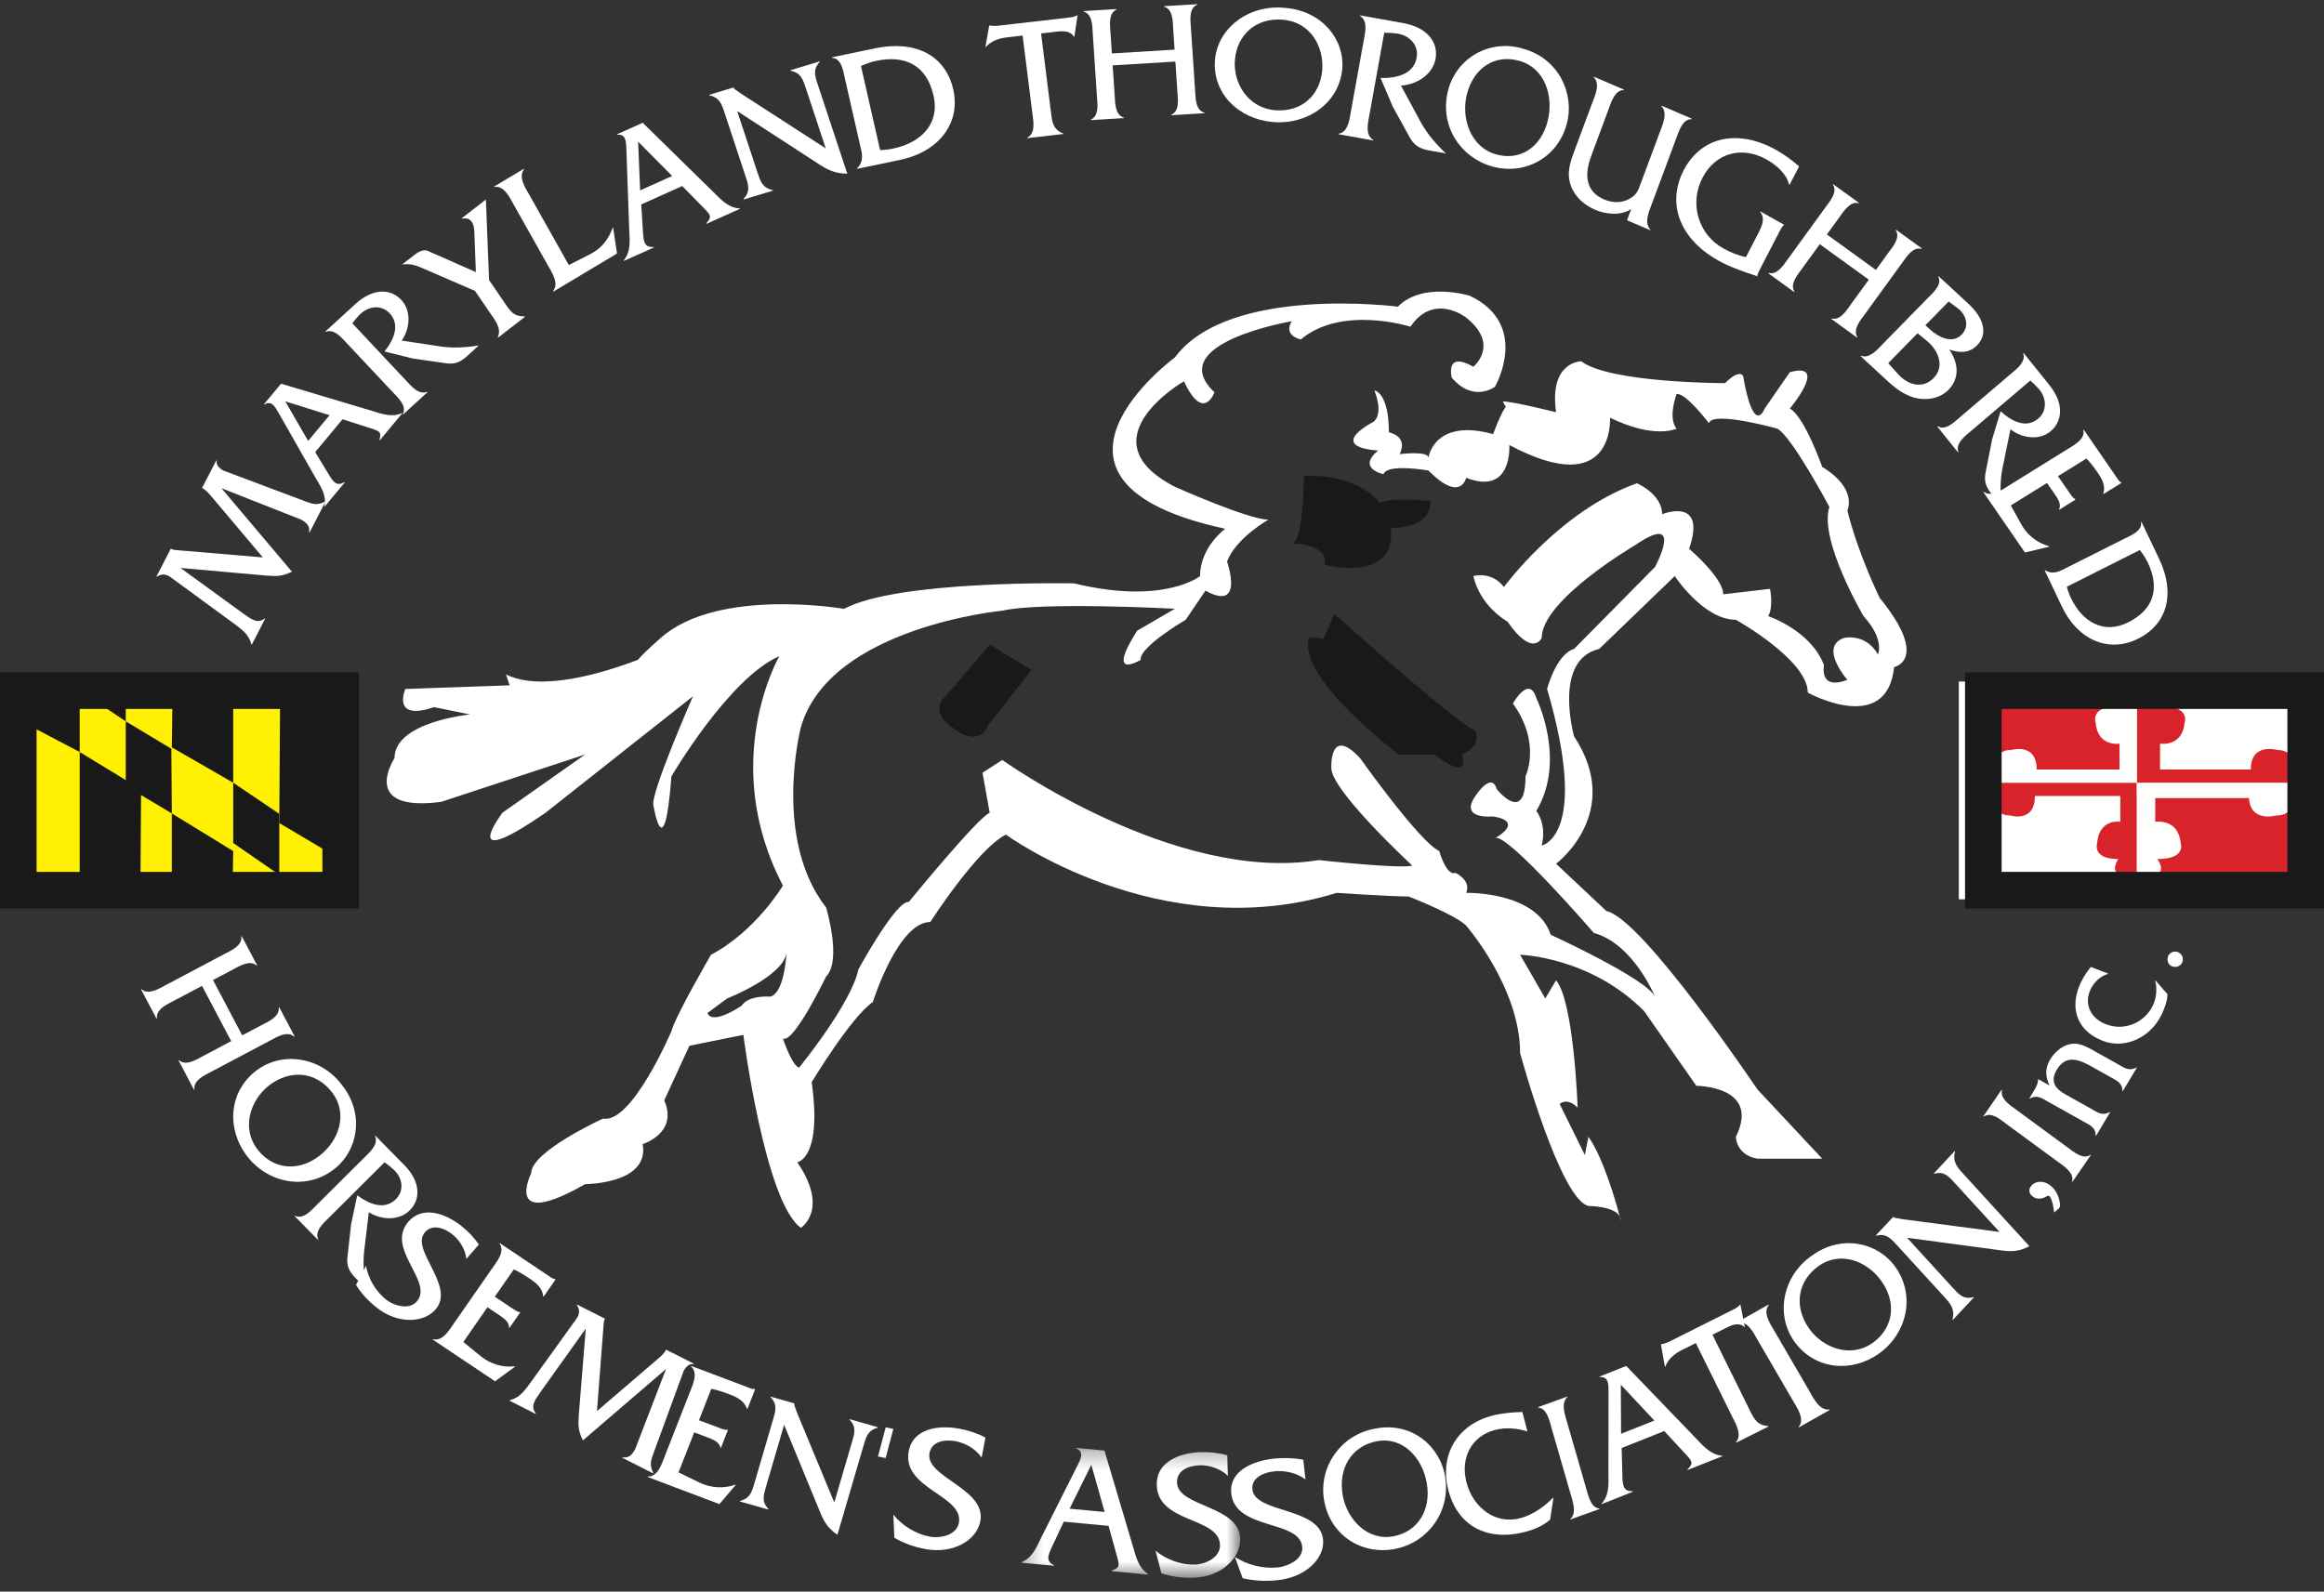 <?xml version="1.0" encoding="UTF-8"?>
<svg width="127px" height="87px" viewBox="0 0 127 87" version="1.1" xmlns="http://www.w3.org/2000/svg" xmlns:xlink="http://www.w3.org/1999/xlink">
    <rect x="0" y="0" width="127" height="87" fill="#333333" stroke="none"/>
    <!-- Generator: Sketch 53.1 (72631) - https://sketchapp.com -->
    <title>MTHA logo</title>
    <desc>Created with Sketch.</desc>
    <defs>
        <polygon id="path-1" points="0.284 0.285 12.243 0.285 12.243 7.384 0.284 7.384"></polygon>
    </defs>
    <g id="Page-1" stroke="none" stroke-width="1" fill="none" fill-rule="evenodd">
        <g id="Homepage" transform="translate(-276, -20)">
            <g id="Menu" transform="translate(277, 20)">
                <g id="MTHA-logo" transform="translate(0, 0)">
                    <polygon id="Fill-1" fill="#FFFFFE" points="106.544 48.658 124.161 48.658 124.161 37.752 106.544 37.752"></polygon>
                    <polygon id="Stroke-2" stroke="#FFFFFE" points="106.544 48.658 124.161 48.658 124.161 37.752 106.544 37.752"></polygon>
                    <path d="M107.455,43.303 C107.455,43.303 107.744,43.716 107.997,43.303 C107.997,43.303 107.744,44.578 108.865,44.578 C108.865,44.578 110.203,44.992 110.203,43.509 L114.868,43.509 L114.868,44.922 C114.868,44.922 113.711,44.716 113.602,46.095 C113.602,46.095 113.313,46.957 114.759,46.957 C114.759,46.957 114.289,47.647 114.868,47.819 L115.772,47.819 L115.772,42.785 L107.383,42.785 L107.455,43.303" id="Fill-4" fill="#D8232A"></path>
                    <polygon id="Fill-5" fill="#D8232A" points="115.772 48.658 124.161 48.658 124.161 43.624 115.772 43.624"></polygon>
                    <path d="M124.921,43.303 C124.921,43.303 124.603,43.716 124.324,43.303 C124.324,43.303 124.603,44.578 123.369,44.578 C123.369,44.578 121.898,44.992 121.898,43.509 L116.777,43.509 L116.777,44.922 C116.777,44.922 118.049,44.716 118.169,46.095 C118.169,46.095 118.487,46.957 116.896,46.957 C116.896,46.957 117.413,47.647 116.777,47.819 L115.772,47.819 L115.772,42.785 L125,42.785 L124.921,43.303" id="Fill-6" fill="#FFFFFE"></path>
                    <path d="M124.923,42.268 C124.923,42.268 124.615,41.854 124.346,42.268 C124.346,42.268 124.615,40.992 123.424,40.992 C123.424,40.992 122,40.579 122,42.062 L117.041,42.062 L117.041,40.648 C117.041,40.648 118.271,40.854 118.386,39.476 C118.386,39.476 118.694,38.614 117.156,38.614 C117.156,38.614 117.656,37.924 117.041,37.752 L115.772,37.752 L115.772,42.785 L125,42.785 L124.923,42.268" id="Fill-7" fill="#D8232A"></path>
                    <polygon id="Fill-8" fill="#D8232A" points="106.544 42.785 114.933 42.785 114.933 37.752 106.544 37.752"></polygon>
                    <path d="M107.457,42.268 C107.457,42.268 107.756,41.854 108.019,42.268 C108.019,42.268 107.756,40.992 108.916,40.992 C108.916,40.992 110.3,40.579 110.3,42.062 L114.826,42.062 L114.826,40.648 C114.826,40.648 113.629,40.854 113.517,39.476 C113.517,39.476 113.218,38.614 114.715,38.614 C114.715,38.614 114.228,37.924 114.826,37.752 L115.772,37.752 L115.772,42.785 L107.383,42.785 L107.457,42.268" id="Fill-9" fill="#FFFFFE"></path>
                    <polygon id="Stroke-10" stroke="#1A1919" stroke-width="2" points="107.383 48.658 125 48.658 125 37.752 107.383 37.752"></polygon>
                    <path d="M10.511,27.087 C10.369,26.922 10.23,26.77 10.052,26.673 L10.044,26.669 L10.817,25.168 L10.842,25.181 C10.794,25.422 11.009,25.615 11.204,25.72 L15.66,27.395 C16.086,27.557 16.337,27.638 16.753,27.419 L16.779,27.432 L15.916,29.107 L15.891,29.094 C15.954,28.74 15.727,28.55 15.438,28.395 L11.098,26.683 L14.954,31.25 C14.408,31.51 14.117,31.508 13.535,31.46 L8.863,31.045 L12.253,33.508 C12.734,33.856 13.076,34.118 13.464,33.806 L13.489,33.82 L12.761,35.235 L12.736,35.221 C12.61,34.687 12.221,34.411 11.799,34.095 L8.502,31.682 C8.283,31.52 7.993,31.241 7.575,31.526 L7.55,31.512 L8.332,29.994 L8.341,29.998 C8.477,30.071 8.639,30.07 8.785,30.082 L13.363,30.469 L10.511,27.087" id="Fill-12" fill="#FFFFFE"></path>
                    <path d="M14.588,21.936 L15.84,24.101 L17.008,22.696 L14.588,21.936 Z M16.225,24.714 L16.946,25.901 C17.23,26.375 17.4,26.594 17.816,26.355 L17.838,26.373 L16.747,27.685 L16.725,27.667 C16.857,27.086 16.549,26.64 16.264,26.153 L14.212,22.548 C14.032,22.24 13.839,21.861 13.445,22.116 L13.423,22.099 L14.359,20.973 L19.334,22.461 C19.886,22.627 20.402,22.824 20.951,22.585 L20.973,22.603 L19.758,24.064 L19.736,24.046 C19.866,23.57 19.739,23.563 19.068,23.35 L17.719,22.918 L16.225,24.714 L16.225,24.714 Z" id="Fill-13" fill="#FFFFFE"></path>
                    <path d="M18.441,16.602 C19.378,15.748 20.34,15.765 20.928,16.392 C21.497,16.998 21.405,17.964 20.955,18.617 L23.131,18.946 C23.761,19.037 24.537,18.994 25.168,18.878 L24.525,19.465 C24.155,19.802 23.84,19.923 23.392,19.859 L21.563,19.597 L20.009,19.212 C20.49,18.62 20.901,17.772 20.294,17.125 C19.828,16.629 19.124,16.735 18.674,17.182 C18.521,17.336 18.386,17.497 18.252,17.671 L21.147,20.757 C21.444,21.073 21.874,21.614 22.347,21.413 L22.366,21.434 L21.032,22.651 L21.013,22.63 C21.253,22.181 20.726,21.716 20.435,21.406 L17.998,18.81 C17.7,18.493 17.277,17.946 16.798,18.14 L16.779,18.119 L18.441,16.602" id="Fill-14" fill="#FFFFFE"></path>
                    <path d="M26.59,16.574 C26.918,17.055 27.082,17.296 27.668,17.295 L27.685,17.319 L26.218,18.456 L26.201,18.432 C26.433,17.946 26.025,17.465 25.768,17.089 L24.959,15.902 L22.251,14.729 C21.807,14.533 21.476,14.385 20.973,14.457 L21.658,13.926 C21.898,13.739 22.162,13.62 22.375,13.713 L25.005,14.873 L24.921,12.659 C24.912,12.36 24.823,11.841 24.254,11.951 L24.237,11.927 L25.553,10.906 L25.726,15.307 L26.59,16.574" id="Fill-15" fill="#FFFFFE"></path>
                    <path d="M31.281,13.878 C31.876,13.569 32.262,13.069 32.48,12.449 L32.505,12.434 L32.718,13.858 L29.238,15.94 L29.223,15.913 C29.567,15.498 29.153,14.882 28.931,14.49 L27.08,11.198 C26.854,10.796 26.547,10.129 26.021,10.221 L26.007,10.195 L27.624,9.228 L27.639,9.254 C27.3,9.678 27.723,10.289 27.944,10.681 L30.085,14.488 L31.281,13.878" id="Fill-16" fill="#FFFFFE"></path>
                    <path d="M33.87,7.74 L33.982,10.405 L35.732,9.619 L33.87,7.74 Z M34.042,11.175 L34.135,12.652 C34.169,13.241 34.221,13.53 34.718,13.5 L34.73,13.528 L33.095,14.262 L33.083,14.235 C33.484,13.742 33.415,13.17 33.386,12.569 L33.229,8.147 C33.212,7.766 33.215,7.312 32.729,7.368 L32.718,7.342 L34.122,6.711 L37.989,10.503 C38.417,10.924 38.797,11.356 39.418,11.391 L39.43,11.418 L37.608,12.235 L37.597,12.208 C37.945,11.815 37.831,11.748 37.316,11.225 L36.281,10.17 L34.042,11.175 L34.042,11.175 Z" id="Fill-17" fill="#FFFFFE"></path>
                    <path d="M40.396,9.432 C40.556,9.919 40.663,10.27 41.233,10.393 L41.242,10.419 L39.635,10.906 L39.626,10.88 C40.018,10.465 39.903,10.117 39.742,9.631 L38.595,6.163 C38.434,5.676 38.319,5.329 37.76,5.211 L37.752,5.185 L39.077,4.784 L39.08,4.792 C39.151,4.885 39.202,4.918 39.288,4.968 L39.473,5.103 L44.125,8.111 L43.035,4.818 C42.874,4.331 42.768,3.981 42.201,3.866 L42.192,3.84 L43.791,3.356 L43.799,3.381 C43.413,3.785 43.528,4.133 43.689,4.62 L45.302,9.495 C44.588,9.481 44.212,9.28 43.648,8.906 L39.283,6.069 L40.396,9.432" id="Fill-18" fill="#FFFFFE"></path>
                    <path d="M47.094,8.202 C47.337,8.199 47.574,8.17 47.815,8.119 C49.256,7.819 50.379,6.828 50.015,5.226 C49.646,3.604 48.513,2.987 46.898,3.324 C46.607,3.384 46.325,3.481 46.05,3.607 L47.094,8.202 Z M45.177,4.313 C45.08,3.887 44.994,3.196 44.469,3.161 L44.463,3.132 L46.833,2.639 C49.039,2.179 50.673,3.041 51.092,4.885 C51.507,6.71 50.337,8.293 48.17,8.744 L45.848,9.228 L45.842,9.2 C46.254,8.784 46.095,8.352 45.971,7.805 L45.177,4.313 L45.177,4.313 Z" id="Fill-19" fill="#FFFFFE"></path>
                    <path d="M56.434,6.152 C56.502,6.692 56.538,7.063 57.099,7.297 L57.103,7.325 L55.144,7.55 L55.14,7.522 C55.612,7.285 55.466,6.6 55.413,6.173 L54.883,1.944 L54.012,2.044 C53.587,2.093 53.154,2.249 52.882,2.559 L52.852,2.562 L53.057,1.394 L53.087,1.391 C53.212,1.425 53.34,1.41 53.471,1.414 L53.719,1.385 L57.41,0.961 C57.578,0.941 57.735,0.914 57.856,0.842 L57.886,0.839 L57.711,2.004 L57.681,2.007 C57.511,1.69 57.109,1.688 56.782,1.725 L55.892,1.828 L56.434,6.152" id="Fill-20" fill="#FFFFFE"></path>
                    <g id="Group-24" transform="translate(57.886, 0)" fill="#FFFFFE">
                        <path d="M1.918,3.573 L2.028,5.212 C2.054,5.62 2.042,6.285 2.527,6.428 L2.529,6.455 L0.726,6.565 L0.724,6.537 C1.187,6.336 1.086,5.679 1.059,5.271 L0.831,1.848 C0.804,1.44 0.826,0.775 0.331,0.632 L0.329,0.605 L2.133,0.496 L2.134,0.523 C1.671,0.724 1.772,1.381 1.8,1.798 L1.874,2.921 L5.302,2.713 L5.227,1.59 C5.199,1.174 5.222,0.509 4.726,0.365 L4.724,0.338 L6.537,0.229 L6.539,0.256 C6.066,0.457 6.167,1.115 6.195,1.523 L6.422,4.946 C6.45,5.354 6.437,6.018 6.932,6.161 L6.934,6.188 L5.121,6.298 L5.119,6.271 C5.592,6.069 5.481,5.413 5.454,5.005 L5.345,3.365 L1.918,3.573" id="Fill-21"></path>
                        <path d="M8.601,3.251 C8.482,4.517 9.299,5.898 10.787,6.024 C12.227,6.146 13.24,5.221 13.366,3.874 C13.488,2.555 12.726,1.205 11.229,1.078 C9.761,0.953 8.728,1.886 8.601,3.251 Z M14.462,3.785 C14.29,5.63 12.564,6.831 10.678,6.671 C8.802,6.512 7.34,5.094 7.513,3.241 C7.673,1.523 9.37,0.219 11.356,0.433 C13.347,0.593 14.614,2.158 14.462,3.785 L14.462,3.785 Z" id="Fill-23"></path>
                    </g>
                    <path d="M75.682,1.262 C77.011,1.5 77.611,2.321 77.448,3.219 C77.291,4.089 76.404,4.634 75.557,4.676 L76.663,6.719 C76.987,7.307 77.519,7.932 78.02,8.389 L77.108,8.226 C76.582,8.132 76.278,7.945 76.046,7.526 L75.105,5.818 L74.444,4.262 C75.259,4.286 76.248,4.085 76.415,3.157 C76.544,2.446 76.003,1.921 75.333,1.831 C75.103,1.8 74.88,1.791 74.645,1.79 L73.846,6.215 C73.764,6.669 73.574,7.379 74.048,7.648 L74.043,7.677 L72.148,7.338 L72.153,7.309 C72.691,7.221 72.753,6.478 72.834,6.033 L73.506,2.31 C73.588,1.855 73.788,1.147 73.316,0.869 L73.321,0.839 L75.682,1.262" id="Fill-25" fill="#FFFFFE"></path>
                    <path d="M79.167,5.13 C78.827,6.434 79.35,8.03 80.737,8.433 C82.079,8.823 83.205,8.038 83.568,6.65 C83.923,5.29 83.445,3.738 82.05,3.332 C80.681,2.934 79.535,3.723 79.167,5.13 Z M84.624,6.756 C84.127,8.657 82.274,9.602 80.517,9.091 C78.769,8.583 77.64,6.831 78.139,4.921 C78.601,3.151 80.445,2.093 82.288,2.679 C84.145,3.209 85.061,5.08 84.624,6.756 L84.624,6.756 Z" id="Fill-26" fill="#FFFFFE"></path>
                    <path d="M88.14,11.428 C87.56,11.803 86.769,11.722 86.164,11.463 C85.593,11.219 85.06,10.766 84.841,10.145 C84.583,9.411 84.831,8.798 85.079,8.13 L86.001,5.655 C86.155,5.238 86.468,4.587 86.093,4.222 L86.103,4.195 L87.745,4.898 L87.735,4.925 C87.237,4.916 87.037,5.615 86.882,6.032 L85.961,8.508 C85.502,9.74 85.773,10.522 86.662,10.903 C87.146,11.111 87.718,11.108 88.165,10.794 C88.459,10.598 88.537,10.363 88.66,10.029 L89.699,7.238 C89.854,6.821 90.158,6.167 89.791,5.806 L89.801,5.778 L91.443,6.481 L91.442,6.513 C90.936,6.5 90.736,7.198 90.577,7.625 L89.277,11.12 C89.122,11.537 88.818,12.191 89.193,12.556 L89.183,12.584 L87.913,12.04 L88.14,11.428" id="Fill-27" fill="#FFFFFE"></path>
                    <path d="M96.792,10.106 L96.768,10.092 C96.631,9.494 96.056,9.01 95.542,8.721 C94.23,7.981 92.764,8.312 92.032,9.725 C91.301,11.138 91.823,12.816 93.152,13.565 C93.539,13.784 93.971,13.959 94.408,14.058 L95.063,12.794 C95.272,12.39 95.486,11.956 95.19,11.584 L95.204,11.558 L96.491,12.283 L96.477,12.31 C96.381,12.391 96.308,12.532 96.24,12.663 L95.194,14.682 C95.126,14.814 95.044,14.95 95.031,15.101 C94.29,14.853 93.565,14.615 92.883,14.231 C90.729,13.016 90.096,11.071 91.009,9.307 C91.987,7.42 94.035,7.055 96.072,8.203 C96.518,8.454 96.928,8.754 97.315,9.097 L96.792,10.106" id="Fill-28" fill="#FFFFFE"></path>
                    <path d="M98.447,13.348 L97.473,14.689 C97.231,15.023 96.794,15.531 97.063,15.94 L97.046,15.963 L95.638,14.942 L95.654,14.919 C96.127,15.047 96.475,14.474 96.717,14.141 L98.75,11.341 C98.993,11.007 99.438,10.504 99.161,10.089 L99.177,10.067 L100.586,11.088 L100.57,11.111 C100.097,10.983 99.749,11.556 99.501,11.896 L98.834,12.815 L101.511,14.755 L102.178,13.836 C102.426,13.496 102.87,12.992 102.594,12.577 L102.61,12.555 L104.027,13.582 L104.011,13.604 C103.53,13.47 103.183,14.044 102.94,14.377 L100.907,17.177 C100.665,17.511 100.228,18.019 100.503,18.434 L100.487,18.456 L99.071,17.43 L99.087,17.408 C99.568,17.541 99.908,16.962 100.15,16.629 L101.124,15.288 L98.447,13.348" id="Fill-29" fill="#FFFFFE"></path>
                    <path d="M104.444,17.986 C104.887,18.395 105.664,18.836 106.196,18.293 C106.644,17.836 106.442,17.193 105.993,16.855 L105.49,16.479 L104.218,17.778 L104.444,17.986 Z M102.729,20.454 C103.236,21.024 104.049,21.295 104.665,20.666 C105.295,20.023 104.926,19.152 104.294,18.63 L103.79,18.215 L102.187,19.852 L102.729,20.454 Z M104.334,16.306 C104.626,16.008 105.147,15.568 104.923,15.121 L104.942,15.101 L106.559,16.595 C107.46,17.427 107.622,18.284 107.044,18.874 C106.609,19.318 106.069,19.299 105.518,19.105 C106.009,19.799 106.117,20.657 105.481,21.306 C104.982,21.817 104.192,21.92 103.527,21.71 C102.829,21.493 102.309,20.975 101.797,20.502 L100.671,19.462 L100.691,19.442 C101.156,19.632 101.589,19.11 101.887,18.805 L104.334,16.306 L104.334,16.306 Z" id="Fill-30" fill="#FFFFFE"></path>
                    <path d="M110.997,21.052 C111.793,22.04 111.724,23.007 111.071,23.563 C110.44,24.101 109.488,23.954 108.866,23.465 L108.423,25.633 C108.299,26.261 108.3,27.044 108.381,27.685 L107.834,27.005 C107.519,26.615 107.416,26.291 107.504,25.844 L107.863,24.021 L108.327,22.48 C108.888,22.997 109.706,23.458 110.38,22.884 C110.897,22.444 110.83,21.729 110.41,21.253 C110.266,21.09 110.114,20.946 109.949,20.801 L106.736,23.538 C106.406,23.819 105.847,24.22 106.021,24.707 L105.999,24.725 L104.866,23.316 L104.887,23.297 C105.319,23.564 105.808,23.059 106.131,22.784 L108.834,20.481 C109.164,20.2 109.729,19.806 109.563,19.314 L109.584,19.295 L110.997,21.052" id="Fill-31" fill="#FFFFFE"></path>
                    <path d="M108.886,27.627 L109.477,28.696 C109.788,29.25 110.339,29.687 110.979,29.856 L110.995,29.879 L109.657,30.201 L107.383,26.897 L107.408,26.882 C107.836,27.193 108.421,26.762 108.797,26.529 L111.942,24.577 C112.326,24.338 112.968,24.008 112.848,23.506 L112.873,23.49 L114.618,26.025 C114.711,26.16 114.787,26.305 114.916,26.372 L114.933,26.396 L113.956,27.001 L113.941,26.978 C114.071,26.546 113.881,26.2 113.631,25.836 C113.44,25.559 113.241,25.286 113.016,25.064 L111.464,26.027 L112.113,26.97 C112.2,27.096 112.287,27.223 112.403,27.288 L112.419,27.311 L111.535,27.86 L111.519,27.836 C111.673,27.559 111.435,27.232 111.267,26.986 L110.863,26.4 L108.886,27.627" id="Fill-32" fill="#FFFFFE"></path>
                    <path d="M111.948,32.071 C112.002,32.288 112.08,32.495 112.178,32.701 C112.765,33.932 113.915,34.715 115.305,34.015 C116.712,33.307 117.034,32.142 116.376,30.763 C116.258,30.516 116.108,30.284 115.934,30.065 L111.948,32.071 Z M115.099,29.441 C115.468,29.255 116.082,29.018 116.002,28.536 L116.026,28.523 L116.99,30.547 C117.888,32.429 117.45,34.103 115.851,34.908 C114.267,35.705 112.564,35.016 111.682,33.166 L110.738,31.184 L110.762,31.172 C111.232,31.448 111.594,31.204 112.069,30.965 L115.099,29.441 L115.099,29.441 Z" id="Fill-33" fill="#FFFFFE"></path>
                    <path d="M10.039,53.889 L8.526,54.69 C8.15,54.89 7.514,55.163 7.576,55.665 L7.551,55.678 L6.711,54.087 L6.737,54.074 C7.116,54.409 7.7,54.035 8.076,53.836 L11.235,52.163 C11.611,51.964 12.252,51.699 12.186,51.188 L12.211,51.174 L13.051,52.766 L13.025,52.778 C12.646,52.444 12.062,52.818 11.678,53.022 L10.641,53.571 L12.236,56.593 L13.273,56.045 C13.657,55.84 14.298,55.576 14.232,55.065 L14.257,55.052 L15.101,56.651 L15.075,56.664 C14.691,56.322 14.108,56.695 13.731,56.894 L10.572,58.567 C10.196,58.767 9.559,59.039 9.626,59.55 L9.6,59.564 L8.757,57.964 L8.782,57.951 C9.166,58.293 9.746,57.912 10.121,57.713 L11.634,56.911 L10.039,53.889" id="Fill-34" fill="#FFFFFE"></path>
                    <path d="M13.733,59.309 C12.685,60.1 12.171,61.651 13.064,62.819 C13.929,63.949 15.311,64.043 16.426,63.201 C17.518,62.375 18.044,60.886 17.145,59.71 C16.263,58.557 14.863,58.455 13.733,59.309 Z M17.224,63.935 C15.697,65.089 13.629,64.669 12.497,63.189 C11.37,61.716 11.483,59.671 13.017,58.511 C14.438,57.437 16.567,57.765 17.724,59.355 C18.926,60.911 18.571,62.917 17.224,63.935 L17.224,63.935 Z" id="Fill-35" fill="#FFFFFE"></path>
                    <path d="M21.096,63.687 C21.986,64.591 22.001,65.551 21.391,66.159 C20.8,66.746 19.826,66.687 19.154,66.261 L18.896,68.441 C18.826,69.072 18.895,69.845 19.032,70.47 L18.422,69.849 C18.069,69.492 17.938,69.182 17.986,68.733 L18.189,66.901 L18.524,65.338 C19.136,65.798 20.002,66.178 20.632,65.55 C21.116,65.07 20.986,64.37 20.521,63.939 C20.361,63.79 20.195,63.662 20.015,63.533 L17.01,66.525 C16.701,66.833 16.171,67.28 16.389,67.745 L16.369,67.764 L15.101,66.475 L15.121,66.456 C15.58,66.679 16.03,66.138 16.332,65.837 L18.862,63.319 C19.17,63.012 19.706,62.572 19.495,62.101 L19.515,62.081 L21.096,63.687" id="Fill-36" fill="#FFFFFE"></path>
                    <path d="M24.483,68.815 C24.44,68.311 24.126,67.792 23.716,67.468 C23.299,67.138 22.639,66.876 22.221,67.358 C21.391,68.314 23.92,70.289 22.799,71.581 C22.151,72.328 20.726,72.379 19.585,71.477 C19.138,71.124 18.746,70.709 18.456,70.233 L19.002,69.192 C19.124,69.89 19.53,70.587 20.101,71.039 C20.518,71.368 21.353,71.627 21.777,71.139 C22.723,70.049 20.036,68.256 21.32,66.775 C22.083,65.896 23.318,66.306 24.211,67.011 C24.577,67.301 24.908,67.644 25.168,68.027 L24.483,68.815" id="Fill-37" fill="#FFFFFE"></path>
                    <path d="M24.319,73.355 L25.288,74.145 C25.793,74.554 26.473,74.763 27.126,74.684 L27.15,74.7 L26.054,75.503 L22.651,73.224 L22.668,73.2 C23.184,73.334 23.548,72.709 23.798,72.348 L25.897,69.328 C26.153,68.96 26.609,68.408 26.299,67.977 L26.315,67.953 L28.927,69.703 C29.065,69.795 29.193,69.904 29.338,69.92 L29.362,69.936 L28.71,70.873 L28.686,70.856 C28.634,70.398 28.321,70.143 27.946,69.891 C27.661,69.7 27.369,69.517 27.075,69.389 L26.04,70.88 L27.01,71.53 C27.141,71.618 27.271,71.705 27.403,71.723 L27.427,71.739 L26.837,72.588 L26.812,72.572 C26.843,72.252 26.495,72.03 26.242,71.861 L25.638,71.456 L24.319,73.355" id="Fill-38" fill="#FFFFFE"></path>
                    <path d="M34.987,74.247 C35.152,74.103 35.304,73.963 35.398,73.783 L35.403,73.775 L36.913,74.539 L36.899,74.565 C36.658,74.519 36.466,74.736 36.362,74.932 L34.72,79.415 C34.56,79.843 34.481,80.095 34.704,80.511 L34.69,80.537 L33.006,79.684 L33.02,79.658 C33.375,79.719 33.563,79.489 33.716,79.199 L35.396,74.833 L30.853,78.734 C30.589,78.188 30.589,77.896 30.632,77.312 L31.012,72.622 L28.572,76.041 C28.226,76.527 27.966,76.871 28.282,77.258 L28.268,77.284 L26.846,76.564 L26.859,76.538 C27.393,76.408 27.667,76.016 27.98,75.59 L30.371,72.266 C30.532,72.044 30.809,71.751 30.52,71.334 L30.534,71.309 L32.061,72.082 L32.056,72.091 C31.984,72.227 31.986,72.391 31.975,72.537 L31.623,77.132 L34.987,74.247" id="Fill-39" fill="#FFFFFE"></path>
                    <path d="M36.08,80.481 L37.23,81.043 C37.829,81.332 38.552,81.383 39.181,81.155 L39.209,81.166 L38.313,82.215 L34.396,80.735 L34.407,80.707 C34.951,80.722 35.162,80.018 35.325,79.603 L36.688,76.125 C36.853,75.701 37.174,75.049 36.764,74.693 L36.774,74.664 L39.781,75.8 C39.941,75.861 40.093,75.94 40.24,75.921 L40.268,75.932 L39.845,77.011 L39.818,77 C39.656,76.558 39.286,76.376 38.853,76.213 C38.525,76.088 38.192,75.973 37.87,75.916 L37.197,77.632 L38.315,78.053 C38.466,78.111 38.616,78.167 38.75,78.155 L38.779,78.165 L38.396,79.143 L38.367,79.132 C38.322,78.808 37.924,78.668 37.632,78.558 L36.937,78.295 L36.08,80.481" id="Fill-40" fill="#FFFFFE"></path>
                    <path d="M40.863,81.252 C40.721,81.74 40.61,82.085 40.998,82.489 L40.99,82.514 L39.43,82.07 L39.437,82.043 C39.983,81.907 40.085,81.558 40.228,81.07 L41.245,77.596 C41.388,77.109 41.49,76.76 41.108,76.368 L41.115,76.342 L42.403,76.71 L42.4,76.718 C42.405,76.833 42.427,76.887 42.469,76.973 L42.541,77.183 L44.591,82.127 L45.558,78.827 C45.7,78.339 45.811,77.993 45.42,77.599 L45.428,77.573 L46.98,78.015 L46.972,78.041 C46.437,78.172 46.335,78.52 46.193,79.008 L44.763,83.893 C44.198,83.505 44.008,83.14 43.766,82.533 L41.85,77.882 L40.863,81.252" id="Fill-41" fill="#FFFFFE"></path>
                    <polyline id="Fill-42" fill="#FFFFFE" points="47.4 78.02 47.819 78.104 47.399 79.698 46.98 79.614 47.4 78.02"></polyline>
                    <path d="M52.644,79.675 C52.336,79.216 51.772,78.881 51.224,78.778 C50.666,78.675 49.921,78.756 49.794,79.426 C49.542,80.754 52.913,81.36 52.572,83.154 C52.376,84.19 51.096,84.956 49.569,84.672 C48.973,84.561 48.392,84.363 47.873,84.056 L47.819,82.791 C48.303,83.393 49.046,83.852 49.81,83.994 C50.367,84.098 51.271,83.925 51.4,83.247 C51.686,81.735 48.269,81.38 48.658,79.325 C48.89,78.103 50.241,77.873 51.434,78.095 C51.924,78.186 52.41,78.347 52.852,78.579 L52.644,79.675" id="Fill-43" fill="#FFFFFE"></path>
                    <g id="Group-47" transform="translate(54.53, 78.859)">
                        <mask id="mask-2" fill="white">
                            <use xlink:href="#path-1"></use>
                        </mask>
                        <g id="Clip-45"></g>
                        <path d="M4.107,1.208 L2.921,3.609 L4.835,3.788 L4.107,1.208 Z M2.602,4.317 L1.971,5.663 C1.717,6.197 1.623,6.477 2.073,6.7 L2.071,6.729 L0.284,6.561 L0.286,6.532 C0.875,6.298 1.091,5.76 1.355,5.216 L3.35,1.248 C3.518,0.904 3.74,0.506 3.287,0.315 L3.29,0.285 L4.825,0.429 L6.387,5.688 C6.559,6.271 6.684,6.841 7.212,7.18 L7.209,7.209 L5.218,7.023 L5.22,6.993 C5.716,6.82 5.648,6.704 5.448,5.988 L5.05,4.546 L2.602,4.317 L2.602,4.317 Z" id="Fill-44" fill="#FFFFFE" mask="url(#mask-2)"></path>
                        <path d="M11.571,1.81 C11.179,1.426 10.567,1.217 10.021,1.234 C9.466,1.251 8.77,1.491 8.791,2.176 C8.833,3.535 12.186,3.41 12.242,5.245 C12.274,6.306 11.212,7.333 9.692,7.381 C9.097,7.4 8.499,7.329 7.937,7.138 L7.617,5.907 C8.207,6.395 9.016,6.687 9.777,6.663 C10.333,6.646 11.161,6.282 11.14,5.587 C11.093,4.04 7.747,4.423 7.683,2.32 C7.645,1.07 8.888,0.554 10.077,0.517 C10.565,0.502 11.065,0.555 11.537,0.689 L11.571,1.81" id="Fill-46" fill="#FFFFFE" mask="url(#mask-2)"></path>
                    </g>
                    <path d="M70.341,80.869 C69.899,80.525 69.24,80.366 68.666,80.421 C68.083,80.476 67.368,80.757 67.44,81.417 C67.585,82.726 71.106,82.37 71.3,84.138 C71.413,85.161 70.371,86.226 68.773,86.38 C68.148,86.439 67.514,86.413 66.908,86.268 L66.48,85.102 C67.137,85.531 68.011,85.757 68.81,85.68 C69.394,85.624 70.239,85.215 70.165,84.546 C70.001,83.055 66.507,83.66 66.285,81.634 C66.152,80.429 67.423,79.844 68.673,79.724 C69.185,79.676 69.714,79.693 70.222,79.789 L70.341,80.869" id="Fill-48" fill="#FFFFFE"></path>
                    <path d="M72.371,81.711 C72.596,83.042 73.723,84.244 75.141,83.977 C76.514,83.72 77.211,82.499 76.972,81.083 C76.736,79.694 75.669,78.512 74.241,78.779 C72.842,79.042 72.128,80.275 72.371,81.711 Z M77.969,80.699 C78.298,82.639 77.009,84.333 75.212,84.67 C73.423,85.006 71.685,83.939 71.355,81.99 C71.049,80.183 72.283,78.391 74.189,78.083 C76.085,77.717 77.679,78.988 77.969,80.699 L77.969,80.699 Z" id="Fill-49" fill="#FFFFFE"></path>
                    <path d="M82.469,78.247 C81.888,78.057 81.259,78.011 80.663,78.172 C79.418,78.51 78.793,79.682 79.139,81.027 C79.49,82.389 80.705,83.358 82.094,82.981 C82.771,82.797 83.382,82.363 83.865,81.875 L83.893,81.867 L83.709,83.068 C83.338,83.387 82.887,83.588 82.418,83.716 C80.289,84.295 78.657,83.428 78.146,81.445 C77.652,79.526 78.643,77.898 80.492,77.396 C81.043,77.246 81.628,77.196 82.194,77.181 L82.469,78.247" id="Fill-50" fill="#FFFFFE"></path>
                    <path d="M83.8,78.098 C83.676,77.669 83.538,76.967 83.062,76.943 L83.054,76.915 L84.638,76.342 L84.646,76.37 C84.281,76.698 84.529,77.371 84.651,77.79 L85.666,81.308 C85.787,81.727 85.933,82.427 86.401,82.454 L86.409,82.482 L84.825,83.054 L84.817,83.026 C85.185,82.707 84.936,82.035 84.815,81.615 L83.8,78.098" id="Fill-51" fill="#FFFFFE"></path>
                    <path d="M87.573,75.689 L87.587,78.372 L89.406,77.649 L87.573,75.689 Z M87.619,79.149 L87.658,80.637 C87.67,81.23 87.713,81.522 88.223,81.512 L88.234,81.539 L86.534,82.215 L86.523,82.187 C86.952,81.708 86.902,81.13 86.896,80.524 L86.902,76.073 C86.898,75.691 86.919,75.234 86.42,75.273 L86.409,75.245 L87.869,74.664 L91.681,78.623 C92.104,79.063 92.477,79.512 93.11,79.57 L93.121,79.598 L91.227,80.35 L91.216,80.322 C91.587,79.94 91.473,79.868 90.966,79.323 L89.947,78.223 L87.619,79.149 L87.619,79.149 Z" id="Fill-52" fill="#FFFFFE"></path>
                    <path d="M94.599,77.044 C94.851,77.554 95.016,77.908 95.624,77.949 L95.638,77.977 L93.875,78.859 L93.862,78.832 C94.223,78.439 93.847,77.812 93.647,77.408 L91.672,73.413 L90.889,73.805 C90.507,73.996 90.154,74.296 90.008,74.694 L89.981,74.707 L89.765,73.484 L89.792,73.471 C89.92,73.463 90.037,73.405 90.161,73.365 L90.384,73.253 L93.703,71.59 C93.854,71.514 93.992,71.434 94.081,71.323 L94.108,71.309 L94.35,72.518 L94.323,72.531 C94.053,72.276 93.675,72.409 93.381,72.556 L92.58,72.957 L94.599,77.044" id="Fill-53" fill="#FFFFFE"></path>
                    <path d="M95.067,73.275 C94.833,72.873 94.524,72.199 93.975,72.289 L93.96,72.263 L95.644,71.309 L95.66,71.335 C95.313,71.752 95.743,72.369 95.972,72.763 L97.891,76.062 C98.12,76.456 98.439,77.124 98.978,77.04 L98.993,77.066 L97.309,78.02 L97.293,77.994 C97.645,77.585 97.215,76.968 96.986,76.574 L95.067,73.275" id="Fill-54" fill="#FFFFFE"></path>
                    <path d="M97.86,72.616 C98.617,73.691 100.147,74.256 101.341,73.4 C102.497,72.57 102.634,71.189 101.829,70.045 C101.04,68.924 99.571,68.35 98.37,69.212 C97.191,70.058 97.044,71.458 97.86,72.616 Z M102.588,69.27 C103.69,70.836 103.205,72.893 101.693,73.979 C100.187,75.06 98.15,74.881 97.042,73.308 C96.015,71.849 96.41,69.729 98.033,68.621 C99.625,67.467 101.615,67.888 102.588,69.27 L102.588,69.27 Z" id="Fill-55" fill="#FFFFFE"></path>
                    <path d="M105.695,70.37 C106.054,70.763 106.303,71.05 106.845,70.9 L106.864,70.921 L105.717,72.148 L105.698,72.126 C105.843,71.542 105.587,71.261 105.229,70.868 L102.673,68.072 C102.314,67.679 102.058,67.399 101.529,67.548 L101.51,67.528 L102.456,66.516 L102.462,66.523 C102.565,66.58 102.623,66.587 102.719,66.594 L102.938,66.638 L108.268,67.34 L105.84,64.683 C105.482,64.291 105.232,64.003 104.697,64.161 L104.678,64.14 L105.818,62.919 L105.837,62.941 C105.692,63.511 105.948,63.792 106.307,64.185 L109.899,68.117 C109.286,68.441 108.874,68.424 108.224,68.33 L103.216,67.657 L105.695,70.37" id="Fill-56" fill="#FFFFFE"></path>
                    <path d="M111.248,66.275 C111.246,66.103 111.137,65.473 110.983,65.375 C110.928,65.34 110.863,65.379 110.824,65.405 C110.608,65.529 110.346,65.574 110.122,65.431 C109.859,65.265 109.827,64.984 110.038,64.777 C110.281,64.54 110.664,64.551 110.95,64.732 C111.322,64.967 111.496,65.358 111.559,65.709 C111.576,65.83 111.607,65.961 111.508,66.058 L111.248,66.275" id="Fill-57" fill="#FFFFFE"></path>
                    <path d="M108.658,61.449 C108.318,61.198 107.814,60.748 107.405,61.036 L107.383,61.019 L108.382,59.564 L108.405,59.58 C108.282,60.067 108.862,60.423 109.195,60.668 L111.987,62.719 C112.32,62.963 112.83,63.406 113.233,63.126 L113.255,63.143 L112.256,64.597 L112.234,64.581 C112.364,64.101 111.784,63.744 111.45,63.499 L108.658,61.449" id="Fill-58" fill="#FFFFFE"></path>
                    <path d="M110.17,59.584 C110.271,59.416 110.373,59.227 110.375,59.013 L110.389,58.99 L110.999,59.332 C110.779,58.851 110.738,58.407 111.037,57.909 C111.293,57.48 111.761,57.086 112.281,57.05 C112.726,57.013 113.204,57.312 113.577,57.52 L114.726,58.164 C115.09,58.369 115.348,58.575 115.748,58.349 L115.772,58.362 L115.005,59.642 L114.981,59.629 C114.985,59.181 114.664,59.063 114.308,58.862 L113.238,58.263 C112.39,57.787 111.816,57.773 111.399,58.471 C110.981,59.169 111.395,59.555 111.863,59.816 L113.266,60.603 C113.63,60.807 113.888,61.013 114.288,60.787 L114.311,60.8 L113.545,62.081 L113.521,62.067 C113.525,61.619 113.204,61.5 112.84,61.296 L110.954,60.239 C110.589,60.034 110.323,59.824 109.924,60.05 L109.899,60.037 L110.17,59.584" id="Fill-59" fill="#FFFFFE"></path>
                    <path d="M114.197,53.216 L114.186,53.24 C113.77,53.359 113.433,53.692 113.255,54.057 C112.871,54.843 113.213,55.65 114.08,55.985 C115.128,56.39 116.206,55.872 116.645,54.972 C116.848,54.558 116.887,54.034 116.778,53.615 L116.79,53.591 L117.45,54.348 C117.43,54.745 117.283,55.132 117.109,55.489 C116.499,56.737 115.102,57.354 113.916,56.896 C112.348,56.29 112.122,54.91 112.721,53.686 C112.864,53.395 113.047,53.108 113.259,52.852 L114.197,53.216" id="Fill-60" fill="#FFFFFE"></path>
                    <path d="M118.267,52.566 C118.185,52.804 117.942,52.906 117.705,52.825 C117.488,52.749 117.402,52.497 117.475,52.285 C117.548,52.073 117.794,51.964 117.998,52.035 C118.216,52.11 118.342,52.348 118.267,52.566" id="Fill-61" fill="#FFFFFE"></path>
                    <path d="M53.087,35.235 L55.369,36.619 L52.987,39.664 C52.987,39.664 52.491,41.14 50.705,39.479 C50.705,39.479 49.811,38.741 50.804,37.911 L53.087,35.235" id="Fill-62" fill="#1A1919"></path>
                    <path d="M70.544,34.823 L71.328,34.921 L71.916,33.557 C71.916,33.557 78.876,39.792 79.563,39.889 C79.563,39.889 80.151,40.669 78.876,41.253 C78.876,41.253 79.465,42.812 77.406,41.253 L75.445,41.253 C75.445,41.253 69.76,36.967 70.544,34.823" id="Fill-63" fill="#1A1919"></path>
                    <path d="M70.251,26.012 C70.251,26.012 70.251,29.493 69.631,29.704 C69.631,29.704 71.596,29.704 71.389,30.864 C71.389,30.864 75.32,31.92 75.009,28.86 C75.009,28.86 77.181,28.965 77.181,27.383 C77.181,27.383 75.009,27.172 74.389,27.489 C74.389,27.489 73.354,25.906 70.251,26.012" id="Fill-64" fill="#1A1919"></path>
                    <polyline id="Fill-65" fill="#FFFFFE" points="95.638 61.47 95.638 61.928 96.477 62.081 95.708 61.242"></polyline>
                    <polyline id="Stroke-66" stroke="#FFFFFE" points="95.638 61.47 95.638 61.928 96.477 62.081 95.708 61.242"></polyline>
                    <path d="M41.096,54.476 C41.096,54.476 39.917,54.377 39.524,54.974 C39.524,54.974 37.951,56.068 37.657,55.372 L38.737,54.576 C38.737,54.576 41.784,53.382 41.98,52.088 C41.98,52.088 41.882,54.278 41.096,54.476 Z M101.722,32.684 C101.722,32.684 100.543,30.296 99.954,27.908 C99.954,27.908 100.543,26.714 98.578,25.52 C98.578,25.52 97.595,22.733 96.809,22.335 C96.809,22.335 98.971,19.748 96.809,20.345 L95.433,22.335 C95.433,22.335 94.843,23.928 94.254,20.544 C94.254,20.544 94.058,20.146 93.272,20.943 C93.272,20.943 86.983,20.943 85.411,19.748 C85.411,19.748 83.642,19.748 84.035,22.534 C84.035,22.534 81.763,21.959 81.124,21.94 L81.284,22.236 C80.989,22.634 80.596,23.729 80.596,23.729 C77.354,22.833 77.059,25.022 77.059,25.022 C77.059,24.624 75.487,24.823 75.487,24.823 C75.978,23.828 74.897,23.629 74.897,23.629 C74.897,21.44 74.111,21.341 74.111,21.341 C74.701,22.932 73.914,23.132 73.914,23.132 C71.556,24.525 74.308,24.624 74.308,24.624 C73.128,25.619 74.602,25.918 74.602,25.918 C74.799,25.32 77.059,25.719 77.059,25.719 C78.827,27.51 79.122,26.117 79.122,26.117 C81.677,27.112 81.48,24.326 81.48,24.326 C87.278,27.411 86.983,22.833 86.983,22.833 C89.44,24.027 90.619,23.43 90.619,23.43 C90.127,22.833 90.619,21.54 90.619,21.54 C91.11,21.44 92.387,23.132 92.387,23.132 C92.584,22.435 96.121,23.43 96.121,23.43 C96.907,23.828 98.971,27.709 98.971,27.709 C98.381,29.5 100.837,33.679 100.837,33.679 C102.017,34.973 101.624,35.769 101.624,35.769 C100.936,34.575 99.757,34.874 99.757,34.874 C98.381,35.371 99.954,37.162 99.954,37.162 C98.381,37.759 98.676,36.366 98.676,36.366 C97.988,34.476 95.63,33.679 95.63,33.679 C95.925,33.182 95.728,32.186 95.728,32.186 L93.173,32.485 C93.173,31.59 91.307,29.998 91.307,29.998 C92.29,27.112 89.832,28.107 89.832,28.107 C89.832,27.012 88.457,26.415 88.457,26.415 C84.232,27.908 81.185,32.087 81.185,32.087 C80.498,31.192 79.515,31.49 79.515,31.49 C79.908,33.182 81.382,33.978 81.382,33.978 C82.758,35.968 83.249,34.874 83.249,34.874 C83.249,32.784 88.359,29.798 88.359,29.798 C91.11,27.908 89.44,30.993 89.44,30.993 L85.018,35.47 C84.035,35.769 83.544,37.66 83.544,37.66 C85.902,45.719 83.249,46.217 83.249,46.217 C83.544,45.023 82.955,44.327 82.955,44.327 C84.625,41.541 82.955,38.157 82.955,38.157 C82.561,36.864 81.677,38.455 81.677,38.455 C83.249,40.645 82.365,42.436 82.365,42.436 C82.365,45.123 80.793,43.133 80.793,43.133 C80.498,42.137 79.614,43.531 79.614,43.531 C78.729,44.825 80.596,44.625 80.596,44.625 C82.365,44.923 80.695,45.819 80.695,45.819 C81.284,45.421 86.099,50.994 86.099,50.994 C88.26,51.59 89.44,54.476 89.44,54.476 C88.949,53.481 83.741,51.093 83.741,51.093 C82.955,48.705 79.122,48.805 79.122,48.805 C79.417,48.108 78.532,47.71 78.532,47.71 C78.042,47.909 77.649,46.516 77.649,46.516 C76.568,46.018 73.325,41.441 73.325,41.441 C71.655,39.65 71.753,41.938 71.753,41.938 C71.655,43.133 76.174,47.312 76.174,47.312 C75.585,47.511 71.065,47.013 71.065,47.013 C63.204,48.3 53.772,41.541 53.772,41.541 L52.691,42.237 L53.083,44.426 C52.395,44.725 48.662,49.302 48.662,49.302 C47.974,49.202 45.91,52.984 45.91,52.984 C45.517,54.875 42.668,58.357 42.668,58.357 C42.275,58.258 41.784,56.765 41.784,56.765 C42.373,57.064 44.142,53.382 44.142,53.382 C45.026,52.486 44.142,49.601 44.142,49.601 C41.194,45.819 42.766,39.749 42.766,39.749 C44.338,34.277 53.772,33.381 53.772,33.381 C55.933,32.883 63.204,33.275 63.204,33.275 L61.141,34.476 C59.372,37.262 61.337,36.067 61.337,36.067 C61.239,35.371 63.794,33.878 63.794,33.878 L64.874,32.286 C67.036,33.48 66.054,30.694 66.054,30.694 C66.545,29.401 68.314,28.406 68.314,28.406 C67.233,28.406 63.204,26.608 63.204,26.608 C58.193,24.021 63.696,20.843 63.696,20.843 C64.776,23.132 65.366,21.44 65.366,21.44 C62.516,18.753 69.591,17.559 69.591,17.559 C69.1,18.355 70.083,18.555 70.083,18.555 C72.342,16.663 76.077,17.858 76.077,17.858 C77.354,15.967 79.122,17.36 79.122,17.36 C80.989,18.853 79.515,20.047 79.515,20.047 C77.944,19.151 78.336,20.644 78.336,20.644 C79.515,22.037 80.695,21.142 80.695,21.142 C80.695,21.142 82.66,17.758 79.319,16.166 C79.319,16.166 76.764,15.37 75.388,16.763 C75.388,16.763 66.152,15.557 63.204,19.537 C63.204,19.537 53.968,26.316 65.956,28.903 C65.956,28.903 64.58,29.898 64.58,31.49 C64.58,31.49 62.615,33.082 57.702,31.888 C57.702,31.888 48.072,31.689 45.124,33.281 C45.124,33.281 38.246,32.087 35.102,34.874 C34.407,35.489 34.029,35.861 33.862,36.068 C31.938,36.798 28.548,37.824 26.652,36.864 L26.848,37.461 L21.149,37.66 C21.149,37.66 20.363,39.451 22.721,38.654 L24.686,39.053 C24.686,39.053 20.559,39.451 20.559,41.441 C20.559,41.441 18.594,44.426 23.114,43.829 L30.975,41.242 L26.455,44.426 C26.455,44.426 23.9,47.81 28.813,44.426 L36.87,38.058 C36.87,38.058 34.513,43.431 34.709,44.028 C34.709,44.028 35.298,47.61 35.691,42.436 C35.691,42.436 38.836,37.063 41.587,35.868 C41.587,35.868 38.246,41.64 41.784,48.406 C41.784,48.406 40.31,50.895 37.853,52.188 C37.853,52.188 35.888,55.571 35.691,56.367 C35.691,56.367 33.53,61.441 31.957,61.143 C31.957,61.143 28.027,62.934 28.027,64.129 C28.027,64.129 26.455,67.313 30.975,64.726 C30.975,64.726 34.513,64.726 34.12,62.536 C34.12,62.536 36.084,61.94 35.298,60.148 L36.674,57.163 L39.622,56.566 C39.622,56.566 40.801,65.721 42.766,67.114 C42.766,67.114 44.338,66.119 42.57,63.531 C42.57,63.531 43.945,63.333 43.356,59.153 C43.356,59.153 45.517,55.571 46.697,54.774 C46.697,54.774 48.072,50.396 49.841,50.396 C49.841,50.396 52.395,46.416 53.968,45.62 C53.968,45.62 62.418,51.789 72.047,48.805 C72.047,48.805 74.996,49.003 75.978,49.003 C75.978,49.003 78.532,49.999 79.122,50.596 C79.122,50.596 82.07,53.979 82.07,57.562 C82.07,57.562 84.232,65.522 85.804,65.92 C85.804,65.92 87.217,65.921 87.515,66.493 C87.319,65.753 86.633,63.313 85.804,62.138 L85.608,63.134 L84.232,60.347 C84.232,60.347 84.625,59.95 85.214,60.546 C85.214,60.546 85.018,54.774 84.035,53.581 L83.446,54.576 L82.07,52.188 C82.07,52.188 85.902,52.287 88.85,55.272 L91.7,59.352 C91.7,59.352 95.237,59.352 93.861,62.138 C93.861,62.138 93.861,63.134 95.04,63.333 L98.578,63.333 L95.04,59.551 C95.04,59.551 88.752,50.198 86.787,49.8 L84.035,47.213 C84.035,47.213 87.769,44.426 85.018,40.247 C85.018,40.247 83.839,36.067 86.393,35.47 L90.52,31.49 C90.52,31.49 92.093,33.878 93.861,33.878 C93.861,33.878 97.791,36.067 97.791,37.859 C97.791,37.859 102.115,40.247 102.508,36.465 C102.508,36.465 104.473,36.067 101.722,32.684 Z M87.515,66.493 C87.551,66.63 87.572,66.716 87.572,66.716 C87.572,66.632 87.55,66.559 87.515,66.493 L87.515,66.493 Z" id="Fill-67" fill="#FFFFFE"></path>
                    <polygon id="Fill-68" fill="#FFF101" points="0 48.658 17.617 48.658 17.617 37.752 0 37.752"></polygon>
                    <polygon id="Stroke-69" stroke="#1A1919" stroke-width="2" points="0 48.658 17.617 48.658 17.617 37.752 0 37.752"></polygon>
                    <polyline id="Fill-71" fill="#1A1919" points="0.107 39.396 3.356 41.107 3.356 37.863 0 37.752 0.107 39.396"></polyline>
                    <polyline id="Fill-72" fill="#1A1919" points="8.389 40.851 11.745 42.785 11.745 37.038 8.442 36.913 8.389 40.851"></polyline>
                    <polyline id="Fill-73" fill="#1A1919" points="14.262 44.988 17.617 46.98 17.617 37.042 14.314 36.913 14.262 44.988"></polyline>
                    <polyline id="Fill-74" fill="#1A1919" points="5.872 42.958 8.389 44.463 8.364 40.928 5.872 39.43 5.872 42.958"></polyline>
                    <polyline id="Fill-75" fill="#1A1919" points="11.745 46.081 14.262 47.819 14.262 44.487 11.745 42.785 11.745 46.081"></polyline>
                    <polyline id="Fill-76" fill="#1A1919" points="2.614 37.25 5.872 39.43 5.872 37.035 2.517 36.913 2.614 37.25"></polyline>
                    <polyline id="Fill-77" fill="#1A1919" points="6.711 43.152 3.356 41.107 3.356 48.53 6.672 48.658 6.711 43.152"></polyline>
                    <polyline id="Fill-78" fill="#1A1919" points="11.745 46.522 8.389 44.463 8.389 48.529 11.706 48.658 11.745 46.522"></polyline>
                </g>
            </g>
        </g>
    </g>
</svg>